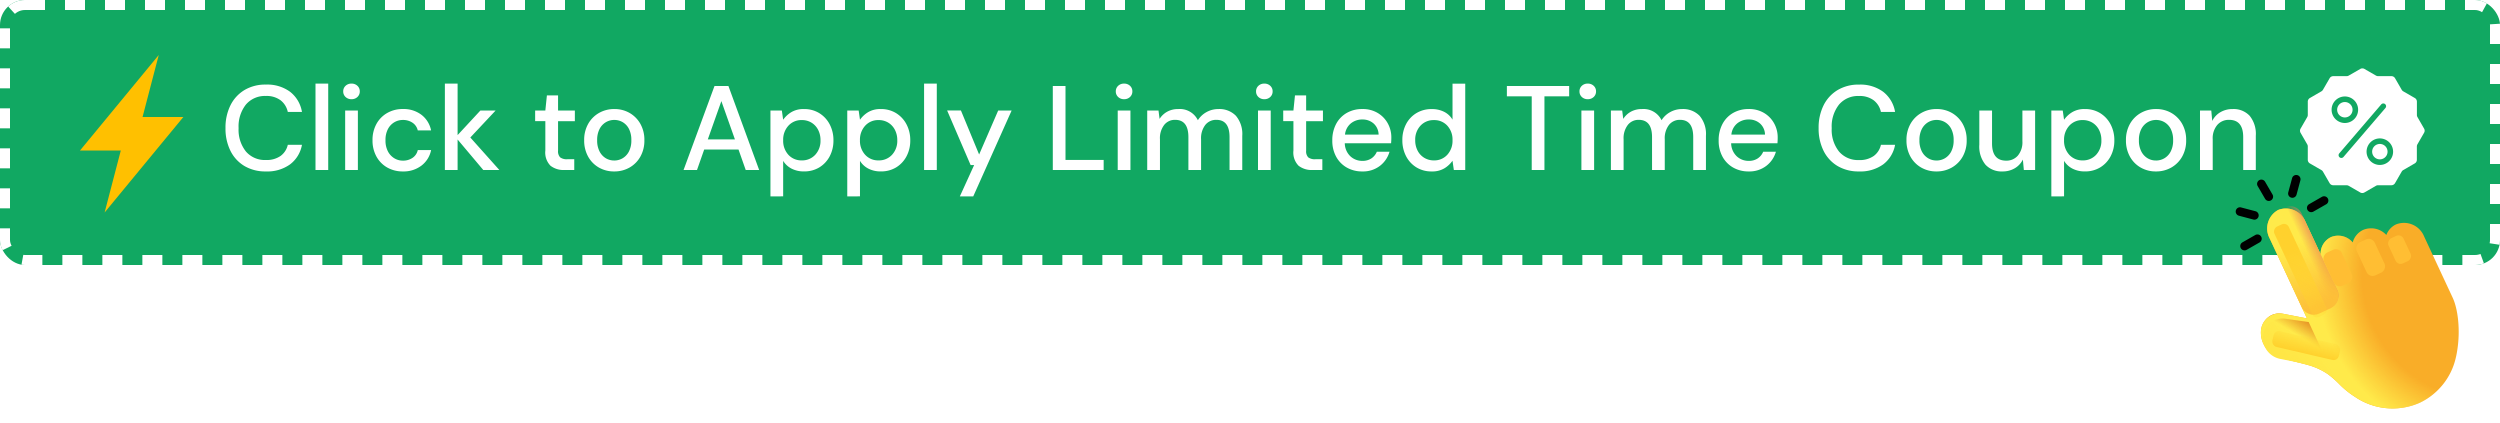 <svg xmlns="http://www.w3.org/2000/svg" xmlns:xlink="http://www.w3.org/1999/xlink" width="500" height="84.571" viewBox="0 0 500 84.571">
  <defs>
    <clipPath id="clip-path">
      <path id="Path_26037" data-name="Path 26037" d="M0,0H500V84.571H0Z" transform="translate(240 971)" fill="#fff"/>
    </clipPath>
    <radialGradient id="radial-gradient" cx="0.307" cy="0.627" r="0.682" gradientTransform="matrix(-0.638, -0.716, -0.971, 1.038, 0.066, 0.926)" gradientUnits="objectBoundingBox">
      <stop offset="0" stop-color="#ffcb42"/>
      <stop offset="1" stop-color="#f9ad28"/>
    </radialGradient>
    <radialGradient id="radial-gradient-2" cx="0.308" cy="0.335" r="0.255" gradientTransform="matrix(0.913, 0, 0, -0.301, -0.005, 0.976)" gradientUnits="objectBoundingBox">
      <stop offset="0" stop-color="#da7c44"/>
      <stop offset="0.763" stop-color="#da7c44" stop-opacity="0"/>
    </radialGradient>
    <radialGradient id="radial-gradient-3" cx="0.365" cy="0.145" r="0.277" gradientTransform="matrix(0.913, 0, 0, -0.215, -0.005, 0.931)" xlink:href="#radial-gradient-2"/>
    <radialGradient id="radial-gradient-4" cx="0.304" cy="0.349" r="0.097" gradientTransform="matrix(0.913, 0, 0, -0.044, -0.005, 1.089)" gradientUnits="objectBoundingBox">
      <stop offset="0" stop-color="#b65b01"/>
      <stop offset="1" stop-color="#b65b01" stop-opacity="0"/>
    </radialGradient>
    <radialGradient id="radial-gradient-5" cx="0.334" cy="0.173" r="0.093" gradientTransform="matrix(0.913, 0, 0, -0.086, -0.005, 1.042)" xlink:href="#radial-gradient-4"/>
    <radialGradient id="radial-gradient-6" cx="0.689" cy="-0.07" r="0.797" gradientTransform="matrix(0.913, 0, 0, -1.132, -0.005, -0.304)" gradientUnits="objectBoundingBox">
      <stop offset="0.736" stop-color="#ffea4a" stop-opacity="0"/>
      <stop offset="1" stop-color="#ffea4a"/>
    </radialGradient>
    <radialGradient id="radial-gradient-7" cx="0.651" cy="0.787" r="0.104" gradientTransform="matrix(-0.516, -0.825, -2.318, 1.74, 1.027, 0.286)" gradientUnits="objectBoundingBox">
      <stop offset="0" stop-color="#ffea4a"/>
      <stop offset="1" stop-color="#ffea4a" stop-opacity="0"/>
    </radialGradient>
    <filter id="Path_26044" x="433.946" y="25.762" width="72.462" height="76.669" filterUnits="userSpaceOnUse">
      <feOffset dy="3" input="SourceAlpha"/>
      <feGaussianBlur stdDeviation="3" result="blur"/>
      <feFlood flood-opacity="0.29"/>
      <feComposite operator="in" in2="blur"/>
      <feComposite in="SourceGraphic"/>
    </filter>
    <linearGradient id="linear-gradient" x1="0.366" y1="-0.178" x2="0.366" y2="0.289" gradientUnits="objectBoundingBox">
      <stop offset="0" stop-color="#e67b58"/>
      <stop offset="1" stop-color="#e67b58" stop-opacity="0"/>
    </linearGradient>
    <linearGradient id="linear-gradient-2" x1="0.936" x2="0.325" gradientUnits="objectBoundingBox">
      <stop offset="0" stop-color="#fdbf38"/>
      <stop offset="1" stop-color="#fdbf38" stop-opacity="0"/>
    </linearGradient>
    <linearGradient id="linear-gradient-3" x1="0.683" y1="0.568" x2="0.443" y2="0.215" gradientUnits="objectBoundingBox">
      <stop offset="0" stop-color="#ffe645"/>
      <stop offset="1" stop-color="#ffe645" stop-opacity="0"/>
    </linearGradient>
    <linearGradient id="linear-gradient-4" x1="0.079" y1="0.126" x2="0.287" y2="0.326" gradientUnits="objectBoundingBox">
      <stop offset="0" stop-color="#e79325"/>
      <stop offset="1" stop-color="#e79325" stop-opacity="0"/>
    </linearGradient>
    <linearGradient id="linear-gradient-5" x1="0.285" y1="-0.112" x2="1.201" y2="-0.112" gradientUnits="objectBoundingBox">
      <stop offset="0" stop-color="#ffd12d"/>
      <stop offset="1" stop-color="#ffd12d" stop-opacity="0"/>
    </linearGradient>
    <linearGradient id="linear-gradient-6" x1="0.497" y1="0.994" x2="0.522" y2="-0.226" xlink:href="#linear-gradient-5"/>
    <radialGradient id="radial-gradient-8" cx="0.129" cy="1.03" r="1.476" gradientTransform="matrix(-0.346, -0.349, -0.029, 0.212, -1.537, 7.961)" gradientUnits="objectBoundingBox">
      <stop offset="0" stop-color="#8f4709"/>
      <stop offset="1" stop-color="#8f4709" stop-opacity="0"/>
    </radialGradient>
  </defs>
  <g id="Mask_Group_85" data-name="Mask Group 85" transform="translate(-240 -971)" clip-path="url(#clip-path)">
    <g id="Group_1219" data-name="Group 1219">
      <g id="Group_1218" data-name="Group 1218" transform="translate(0 103)">
        <g id="Rectangle_1063" data-name="Rectangle 1063" transform="translate(240 868)" fill="#11a862" stroke="#fff" stroke-width="2" stroke-dasharray="4">
          <rect width="500" height="53" rx="5" stroke="none"/>
          <rect x="1" y="1" width="498" height="51" rx="4" fill="none"/>
        </g>
        <g id="Group_1156" data-name="Group 1156" transform="translate(1)">
          <g id="Discount" transform="translate(659.401 876.673)">
            <path id="Path_1" data-name="Path 1" d="M33.353,32.372a1.541,1.541,0,1,1,1.092-.451A1.541,1.541,0,0,1,33.353,32.372Z" transform="translate(15.215 -17.555)" fill="#fff"/>
            <path id="Path_2" data-name="Path 2" d="M29.829,17.05,28.5,14.739a.847.847,0,0,1-.11-.419V11.653a.839.839,0,0,0-.421-.726L25.661,9.594a.854.854,0,0,1-.307-.307L24.021,6.976a.837.837,0,0,0-.726-.421H20.627a.859.859,0,0,1-.419-.11L17.9,5.116a.823.823,0,0,0-.837,0L14.748,6.448a.847.847,0,0,1-.419.11H11.661a.839.839,0,0,0-.726.421L9.6,9.284a.854.854,0,0,1-.307.307L6.988,10.928a.837.837,0,0,0-.421.726v2.668a.859.859,0,0,1-.11.419L5.124,17.05a.823.823,0,0,0,0,.837L6.456,20.2a.847.847,0,0,1,.11.419v2.668a.839.839,0,0,0,.421.726l2.305,1.332a.854.854,0,0,1,.307.307l1.332,2.305a.837.837,0,0,0,.726.421h2.668a.859.859,0,0,1,.419.11l2.311,1.332a.823.823,0,0,0,.837,0L20.2,28.486a.847.847,0,0,1,.419-.11H23.29a.839.839,0,0,0,.726-.421l1.332-2.305a.854.854,0,0,1,.307-.307L27.96,24.01a.837.837,0,0,0,.421-.726V20.617a.859.859,0,0,1,.11-.419l1.332-2.311A.823.823,0,0,0,29.829,17.05Zm-18.5-3.776a2.652,2.652,0,1,1,2.65,2.651,2.652,2.652,0,0,1-2.65-2.651Zm2.372,9.45a.553.553,0,1,1-.84-.72l8.392-9.792a.553.553,0,1,1,.84.72Zm7.276,1.593a2.653,2.653,0,1,1,2.652-2.654,2.653,2.653,0,0,1-2.652,2.654Zm0-4.2a1.541,1.541,0,1,0,1.092.451,1.541,1.541,0,0,0-1.092-.451Z" transform="translate(34.59)" fill="#fff"/>
          </g>
          <g id="noun-lightning-1187991" transform="translate(244 879)">
            <path id="Path_51" data-name="Path 51" d="M31.672,12.4h-8.16L26.75,0,11,19.1h8.159L15.922,31.5Z" fill="#ffc000"/>
          </g>
          <path id="Path_26034" data-name="Path 26034" d="M9.192.288A8.189,8.189,0,0,1,4.884-.8a7.312,7.312,0,0,1-2.8-3.048A9.938,9.938,0,0,1,1.1-8.376a9.994,9.994,0,0,1,.984-4.548,7.391,7.391,0,0,1,2.8-3.06,8.12,8.12,0,0,1,4.308-1.1,7.688,7.688,0,0,1,4.824,1.44,6.425,6.425,0,0,1,2.376,4.032H13.56a3.987,3.987,0,0,0-1.44-2.328,4.661,4.661,0,0,0-2.952-.864,4.963,4.963,0,0,0-3.984,1.716A7.035,7.035,0,0,0,3.72-8.376,6.948,6.948,0,0,0,5.184-3.7a4.979,4.979,0,0,0,3.984,1.7,4.856,4.856,0,0,0,2.952-.816A3.755,3.755,0,0,0,13.56-5.04h2.832a6.268,6.268,0,0,1-2.376,3.912A7.779,7.779,0,0,1,9.192.288ZM19.1,0V-17.28h2.544V0Zm7.2-14.16a1.657,1.657,0,0,1-1.188-.444,1.474,1.474,0,0,1-.468-1.116,1.474,1.474,0,0,1,.468-1.116A1.657,1.657,0,0,1,26.3-17.28a1.657,1.657,0,0,1,1.188.444,1.474,1.474,0,0,1,.468,1.116,1.474,1.474,0,0,1-.468,1.116A1.657,1.657,0,0,1,26.3-14.16ZM25.032,0V-11.9h2.544V0ZM36.576.288A6.178,6.178,0,0,1,33.444-.5a5.643,5.643,0,0,1-2.16-2.2,6.586,6.586,0,0,1-.78-3.252,6.586,6.586,0,0,1,.78-3.252,5.643,5.643,0,0,1,2.16-2.2,6.178,6.178,0,0,1,3.132-.792,5.907,5.907,0,0,1,3.708,1.152,5.2,5.2,0,0,1,1.932,3.12H39.552A2.5,2.5,0,0,0,38.5-9.456a3.344,3.344,0,0,0-1.92-.552,3.336,3.336,0,0,0-1.728.468,3.4,3.4,0,0,0-1.272,1.368,4.672,4.672,0,0,0-.48,2.22,4.672,4.672,0,0,0,.48,2.22,3.488,3.488,0,0,0,1.272,1.38,3.272,3.272,0,0,0,1.728.48,3.344,3.344,0,0,0,1.92-.552,2.513,2.513,0,0,0,1.056-1.56h2.664a5.154,5.154,0,0,1-1.92,3.1A5.876,5.876,0,0,1,36.576.288ZM44.976,0V-17.28H47.52v10.3l4.56-4.92h3.048L50.064-6.5,55.872,0H52.656L47.52-6.1V0Zm23.9,0A4.239,4.239,0,0,1,66.1-.852a3.763,3.763,0,0,1-1.032-3.036v-5.88h-2.04V-11.9h2.04l.312-3.024h2.232V-11.9h3.36v2.136h-3.36v5.88a1.761,1.761,0,0,0,.42,1.356,2.2,2.2,0,0,0,1.452.372h1.368V0Zm9.96.288a6.025,6.025,0,0,1-3.06-.78,5.692,5.692,0,0,1-2.148-2.184,6.556,6.556,0,0,1-.792-3.276,6.478,6.478,0,0,1,.8-3.276,5.752,5.752,0,0,1,2.172-2.184,6.044,6.044,0,0,1,3.048-.78,6.025,6.025,0,0,1,3.06.78,5.779,5.779,0,0,1,2.16,2.184,6.478,6.478,0,0,1,.8,3.276,6.478,6.478,0,0,1-.8,3.276A5.753,5.753,0,0,1,81.912-.492,6.091,6.091,0,0,1,78.84.288Zm0-2.184a3.294,3.294,0,0,0,1.692-.456,3.344,3.344,0,0,0,1.26-1.356,4.729,4.729,0,0,0,.48-2.244A4.83,4.83,0,0,0,81.8-8.2a3.266,3.266,0,0,0-1.248-1.356,3.294,3.294,0,0,0-1.692-.456,3.294,3.294,0,0,0-1.692.456A3.344,3.344,0,0,0,75.912-8.2a4.729,4.729,0,0,0-.48,2.244,4.729,4.729,0,0,0,.48,2.244A3.373,3.373,0,0,0,77.16-2.352,3.231,3.231,0,0,0,78.84-1.9ZM92.712,0,98.9-16.8h2.784L107.832,0h-2.688L103.7-4.1H96.84L95.4,0ZM97.56-6.12h5.424l-2.712-7.656Zm12.528,11.4V-11.9h2.28l.264,1.848a5.465,5.465,0,0,1,1.584-1.488,4.716,4.716,0,0,1,2.592-.648,5.677,5.677,0,0,1,3.048.816,5.757,5.757,0,0,1,2.076,2.232,6.721,6.721,0,0,1,.756,3.216,6.651,6.651,0,0,1-.756,3.2,5.69,5.69,0,0,1-2.076,2.208,5.788,5.788,0,0,1-3.072.8,5.283,5.283,0,0,1-2.46-.552,4.242,4.242,0,0,1-1.692-1.56v7.1Zm6.264-7.2a3.54,3.54,0,0,0,2.688-1.116A4.069,4.069,0,0,0,120.1-5.952a4.416,4.416,0,0,0-.48-2.088,3.613,3.613,0,0,0-1.32-1.428,3.638,3.638,0,0,0-1.944-.516,3.483,3.483,0,0,0-2.676,1.128,4.106,4.106,0,0,0-1.044,2.9,4.1,4.1,0,0,0,1.044,2.916A3.5,3.5,0,0,0,116.352-1.92Zm9.1,7.2V-11.9h2.28l.264,1.848a5.465,5.465,0,0,1,1.584-1.488,4.716,4.716,0,0,1,2.592-.648,5.677,5.677,0,0,1,3.048.816,5.757,5.757,0,0,1,2.076,2.232,6.721,6.721,0,0,1,.756,3.216,6.651,6.651,0,0,1-.756,3.2,5.69,5.69,0,0,1-2.076,2.208,5.788,5.788,0,0,1-3.072.8,5.283,5.283,0,0,1-2.46-.552,4.242,4.242,0,0,1-1.692-1.56v7.1Zm6.264-7.2A3.54,3.54,0,0,0,134.4-3.036a4.069,4.069,0,0,0,1.056-2.916,4.416,4.416,0,0,0-.48-2.088,3.612,3.612,0,0,0-1.32-1.428,3.638,3.638,0,0,0-1.944-.516,3.483,3.483,0,0,0-2.676,1.128,4.106,4.106,0,0,0-1.044,2.9,4.1,4.1,0,0,0,1.044,2.916A3.5,3.5,0,0,0,131.712-1.92Zm9.1,1.92V-17.28h2.544V0Zm7.152,5.28,2.856-6.264h-.7l-4.7-10.92h2.76L151.824-3.1,155.64-11.9h2.688L150.648,5.28ZM166.56,0V-16.8H169.1V-2.016h7.632V0Zm14.256-14.16a1.657,1.657,0,0,1-1.188-.444,1.474,1.474,0,0,1-.468-1.116,1.474,1.474,0,0,1,.468-1.116,1.657,1.657,0,0,1,1.188-.444,1.657,1.657,0,0,1,1.188.444,1.474,1.474,0,0,1,.468,1.116A1.474,1.474,0,0,1,182-14.6,1.657,1.657,0,0,1,180.816-14.16ZM179.544,0V-11.9h2.544V0Zm5.9,0V-11.9H187.7l.216,1.68a4.178,4.178,0,0,1,1.524-1.44,4.438,4.438,0,0,1,2.2-.528,4.007,4.007,0,0,1,3.936,2.232,4.675,4.675,0,0,1,1.74-1.632,4.83,4.83,0,0,1,2.364-.6,4.593,4.593,0,0,1,3.5,1.344,5.632,5.632,0,0,1,1.272,4.008V0h-2.544V-6.576q0-3.456-2.64-3.456a2.743,2.743,0,0,0-2.2,1.008,4.341,4.341,0,0,0-.852,2.88V0H193.68V-6.576q0-3.456-2.664-3.456a2.719,2.719,0,0,0-2.172,1.008,4.341,4.341,0,0,0-.852,2.88V0Zm23.424-14.16a1.657,1.657,0,0,1-1.188-.444,1.474,1.474,0,0,1-.468-1.116,1.474,1.474,0,0,1,.468-1.116,1.657,1.657,0,0,1,1.188-.444,1.657,1.657,0,0,1,1.188.444,1.474,1.474,0,0,1,.468,1.116,1.474,1.474,0,0,1-.468,1.116A1.657,1.657,0,0,1,208.872-14.16ZM207.6,0V-11.9h2.544V0Zm10.9,0a4.239,4.239,0,0,1-2.784-.852,3.763,3.763,0,0,1-1.032-3.036v-5.88h-2.04V-11.9h2.04l.312-3.024h2.232V-11.9h3.36v2.136h-3.36v5.88a1.761,1.761,0,0,0,.42,1.356,2.2,2.2,0,0,0,1.452.372h1.368V0Zm9.96.288a6.121,6.121,0,0,1-3.108-.78,5.546,5.546,0,0,1-2.124-2.172,6.6,6.6,0,0,1-.768-3.24,6.878,6.878,0,0,1,.756-3.288,5.5,5.5,0,0,1,2.112-2.208,6.143,6.143,0,0,1,3.156-.792,5.8,5.8,0,0,1,3.048.78,5.515,5.515,0,0,1,2.016,2.076,5.782,5.782,0,0,1,.72,2.856q0,.24-.012.516t-.036.612h-9.264a3.68,3.68,0,0,0,1.14,2.628,3.465,3.465,0,0,0,2.364.9,3.176,3.176,0,0,0,1.812-.492,2.982,2.982,0,0,0,1.092-1.332H233.9A5.4,5.4,0,0,1,232-.84,5.534,5.534,0,0,1,228.456.288Zm0-10.392a3.6,3.6,0,0,0-2.256.756A3.307,3.307,0,0,0,225-7.08h6.72a3.038,3.038,0,0,0-.984-2.208A3.293,3.293,0,0,0,228.456-10.1ZM242.328.288a5.677,5.677,0,0,1-3.048-.816,5.669,5.669,0,0,1-2.064-2.232,6.809,6.809,0,0,1-.744-3.216,6.738,6.738,0,0,1,.744-3.2,5.576,5.576,0,0,1,2.076-2.208,5.8,5.8,0,0,1,3.06-.8,5.337,5.337,0,0,1,2.484.552,4.077,4.077,0,0,1,1.668,1.56v-7.2h2.544V0h-2.28L246.5-1.848A5.465,5.465,0,0,1,244.92-.36,4.716,4.716,0,0,1,242.328.288Zm.456-2.208a3.483,3.483,0,0,0,2.676-1.128,4.106,4.106,0,0,0,1.044-2.9,4.1,4.1,0,0,0-1.044-2.916,3.5,3.5,0,0,0-2.676-1.116A3.54,3.54,0,0,0,240.1-8.868a4.069,4.069,0,0,0-1.056,2.916,4.416,4.416,0,0,0,.48,2.088,3.584,3.584,0,0,0,1.332,1.428A3.655,3.655,0,0,0,242.784-1.92ZM262.344,0V-14.736h-4.968V-16.8h12.456v2.064h-4.944V0Zm11.208-14.16a1.657,1.657,0,0,1-1.188-.444,1.474,1.474,0,0,1-.468-1.116,1.474,1.474,0,0,1,.468-1.116,1.657,1.657,0,0,1,1.188-.444,1.657,1.657,0,0,1,1.188.444,1.474,1.474,0,0,1,.468,1.116,1.474,1.474,0,0,1-.468,1.116A1.657,1.657,0,0,1,273.552-14.16ZM272.28,0V-11.9h2.544V0Zm5.9,0V-11.9h2.256l.216,1.68a4.179,4.179,0,0,1,1.524-1.44,4.438,4.438,0,0,1,2.2-.528,4.007,4.007,0,0,1,3.936,2.232,4.675,4.675,0,0,1,1.74-1.632,4.83,4.83,0,0,1,2.364-.6,4.593,4.593,0,0,1,3.5,1.344,5.632,5.632,0,0,1,1.272,4.008V0h-2.544V-6.576q0-3.456-2.64-3.456a2.743,2.743,0,0,0-2.2,1.008,4.341,4.341,0,0,0-.852,2.88V0h-2.544V-6.576q0-3.456-2.664-3.456a2.718,2.718,0,0,0-2.172,1.008,4.341,4.341,0,0,0-.852,2.88V0Zm27.552.288a6.121,6.121,0,0,1-3.108-.78A5.546,5.546,0,0,1,300.5-2.664a6.6,6.6,0,0,1-.768-3.24,6.878,6.878,0,0,1,.756-3.288A5.5,5.5,0,0,1,302.6-11.4a6.143,6.143,0,0,1,3.156-.792,5.8,5.8,0,0,1,3.048.78,5.515,5.515,0,0,1,2.016,2.076,5.781,5.781,0,0,1,.72,2.856q0,.24-.012.516t-.036.612h-9.264a3.68,3.68,0,0,0,1.14,2.628,3.465,3.465,0,0,0,2.364.9,3.176,3.176,0,0,0,1.812-.492,2.981,2.981,0,0,0,1.092-1.332h2.544A5.4,5.4,0,0,1,309.276-.84,5.534,5.534,0,0,1,305.736.288Zm0-10.392a3.6,3.6,0,0,0-2.256.756,3.307,3.307,0,0,0-1.2,2.268H309a3.038,3.038,0,0,0-.984-2.208A3.293,3.293,0,0,0,305.736-10.1ZM327.816.288A8.189,8.189,0,0,1,323.508-.8a7.311,7.311,0,0,1-2.8-3.048,9.938,9.938,0,0,1-.984-4.524,9.994,9.994,0,0,1,.984-4.548,7.391,7.391,0,0,1,2.8-3.06,8.12,8.12,0,0,1,4.308-1.1,7.688,7.688,0,0,1,4.824,1.44,6.425,6.425,0,0,1,2.376,4.032h-2.832a3.987,3.987,0,0,0-1.44-2.328,4.661,4.661,0,0,0-2.952-.864,4.963,4.963,0,0,0-3.984,1.716,7.035,7.035,0,0,0-1.464,4.716,6.948,6.948,0,0,0,1.464,4.68,4.979,4.979,0,0,0,3.984,1.7,4.856,4.856,0,0,0,2.952-.816,3.755,3.755,0,0,0,1.44-2.232h2.832a6.268,6.268,0,0,1-2.376,3.912A7.779,7.779,0,0,1,327.816.288Zm15.48,0a6.025,6.025,0,0,1-3.06-.78,5.693,5.693,0,0,1-2.148-2.184,6.556,6.556,0,0,1-.792-3.276,6.478,6.478,0,0,1,.8-3.276,5.752,5.752,0,0,1,2.172-2.184,6.044,6.044,0,0,1,3.048-.78,6.025,6.025,0,0,1,3.06.78,5.779,5.779,0,0,1,2.16,2.184,6.478,6.478,0,0,1,.8,3.276,6.478,6.478,0,0,1-.8,3.276,5.753,5.753,0,0,1-2.172,2.184A6.091,6.091,0,0,1,343.3.288Zm0-2.184a3.294,3.294,0,0,0,1.692-.456,3.344,3.344,0,0,0,1.26-1.356,4.729,4.729,0,0,0,.48-2.244A4.831,4.831,0,0,0,346.26-8.2a3.266,3.266,0,0,0-1.248-1.356,3.294,3.294,0,0,0-1.692-.456,3.294,3.294,0,0,0-1.692.456,3.344,3.344,0,0,0-1.26,1.356,4.729,4.729,0,0,0-.48,2.244,4.729,4.729,0,0,0,.48,2.244,3.373,3.373,0,0,0,1.248,1.356A3.231,3.231,0,0,0,343.3-1.9ZM356.5.288a4.385,4.385,0,0,1-3.4-1.344,5.739,5.739,0,0,1-1.236-4.008V-11.9h2.544v6.576q0,3.456,2.832,3.456a3,3,0,0,0,2.328-1.008,4.147,4.147,0,0,0,.912-2.88V-11.9h2.544V0h-2.256l-.192-2.088a4.144,4.144,0,0,1-1.62,1.74A4.715,4.715,0,0,1,356.5.288Zm9.768,4.992V-11.9h2.28l.264,1.848a5.465,5.465,0,0,1,1.584-1.488,4.716,4.716,0,0,1,2.592-.648,5.677,5.677,0,0,1,3.048.816,5.757,5.757,0,0,1,2.076,2.232,6.721,6.721,0,0,1,.756,3.216,6.651,6.651,0,0,1-.756,3.2,5.69,5.69,0,0,1-2.076,2.208,5.788,5.788,0,0,1-3.072.8,5.283,5.283,0,0,1-2.46-.552,4.242,4.242,0,0,1-1.692-1.56v7.1Zm6.264-7.2a3.54,3.54,0,0,0,2.688-1.116,4.069,4.069,0,0,0,1.056-2.916,4.416,4.416,0,0,0-.48-2.088,3.612,3.612,0,0,0-1.32-1.428,3.638,3.638,0,0,0-1.944-.516,3.483,3.483,0,0,0-2.676,1.128,4.106,4.106,0,0,0-1.044,2.9,4.1,4.1,0,0,0,1.044,2.916A3.5,3.5,0,0,0,372.528-1.92ZM387.192.288a6.025,6.025,0,0,1-3.06-.78,5.693,5.693,0,0,1-2.148-2.184,6.556,6.556,0,0,1-.792-3.276,6.478,6.478,0,0,1,.8-3.276,5.752,5.752,0,0,1,2.172-2.184,6.044,6.044,0,0,1,3.048-.78,6.025,6.025,0,0,1,3.06.78,5.779,5.779,0,0,1,2.16,2.184,6.478,6.478,0,0,1,.8,3.276,6.478,6.478,0,0,1-.8,3.276,5.753,5.753,0,0,1-2.172,2.184A6.091,6.091,0,0,1,387.192.288Zm0-2.184a3.294,3.294,0,0,0,1.692-.456,3.344,3.344,0,0,0,1.26-1.356,4.729,4.729,0,0,0,.48-2.244,4.831,4.831,0,0,0-.468-2.244,3.266,3.266,0,0,0-1.248-1.356,3.294,3.294,0,0,0-1.692-.456,3.294,3.294,0,0,0-1.692.456,3.344,3.344,0,0,0-1.26,1.356,4.729,4.729,0,0,0-.48,2.244,4.729,4.729,0,0,0,.48,2.244,3.373,3.373,0,0,0,1.248,1.356A3.231,3.231,0,0,0,387.192-1.9ZM396,0V-11.9h2.256l.192,2.088a4.144,4.144,0,0,1,1.62-1.74,4.715,4.715,0,0,1,2.46-.636,4.385,4.385,0,0,1,3.4,1.344A5.739,5.739,0,0,1,407.16-6.84V0h-2.52V-6.576q0-3.456-2.832-3.456a3.037,3.037,0,0,0-2.34,1.008,4.112,4.112,0,0,0-.924,2.88V0Z" transform="translate(283 902)" fill="#fff"/>
        </g>
      </g>
      <g id="backhand-index-pointing-left-default" transform="translate(717.582 1002.762) rotate(65)">
        <g id="Group_1220" data-name="Group 1220" transform="translate(0 0)">
          <path id="Path_26038" data-name="Path 26038" d="M27.012,36.278a5.2,5.2,0,0,1-6.455,1.33,3.727,3.727,0,0,1-1.311-5.541l2.844-3.906H4.424A4.206,4.206,0,0,1,0,24.214a4.206,4.206,0,0,1,4.424-3.946h7.187a3.7,3.7,0,0,1-2.234-3.3,3.792,3.792,0,0,1,2.811-3.526A3.865,3.865,0,0,1,10.8,10.509a4.111,4.111,0,0,1,2.875-3.786,3.812,3.812,0,0,1-1.1-2.648A4.343,4.343,0,0,1,17.143,0h5.205q.087,0,.174,0h8.152c2.4,0,6.506,1.269,10.1,3.756q.554.372,1.069.788l.02.016s0,0,0,0a13.16,13.16,0,0,1,5.047,10.225A13.4,13.4,0,0,1,40.3,26.127a17.759,17.759,0,0,1-3.65,1.764,19.738,19.738,0,0,0-2.686,1.192,13.3,13.3,0,0,0-3.3,2.791l-.135.147v0Z" transform="translate(0 0)" fill="url(#radial-gradient)"/>
          <path id="Path_26039" data-name="Path 26039" d="M27.012,36.278a5.2,5.2,0,0,1-6.455,1.33,3.727,3.727,0,0,1-1.311-5.541l2.844-3.906H4.424A4.206,4.206,0,0,1,0,24.214a4.206,4.206,0,0,1,4.424-3.946h7.187a3.7,3.7,0,0,1-2.234-3.3,3.792,3.792,0,0,1,2.811-3.526A3.865,3.865,0,0,1,10.8,10.509a4.111,4.111,0,0,1,2.875-3.786,3.812,3.812,0,0,1-1.1-2.648A4.343,4.343,0,0,1,17.143,0h5.205q.087,0,.174,0h8.152c2.4,0,6.506,1.269,10.1,3.756q.554.372,1.069.788l.02.016s0,0,0,0a13.16,13.16,0,0,1,5.047,10.225A13.4,13.4,0,0,1,40.3,26.127a17.759,17.759,0,0,1-3.65,1.764,19.738,19.738,0,0,0-2.686,1.192,13.3,13.3,0,0,0-3.3,2.791l-.135.147v0Z" transform="translate(0 0)" fill="url(#radial-gradient-2)"/>
          <path id="Path_26040" data-name="Path 26040" d="M27.012,36.278a5.2,5.2,0,0,1-6.455,1.33,3.727,3.727,0,0,1-1.311-5.541l2.844-3.906H4.424A4.206,4.206,0,0,1,0,24.214a4.206,4.206,0,0,1,4.424-3.946h7.187a3.7,3.7,0,0,1-2.234-3.3,3.792,3.792,0,0,1,2.811-3.526A3.865,3.865,0,0,1,10.8,10.509a4.111,4.111,0,0,1,2.875-3.786,3.812,3.812,0,0,1-1.1-2.648A4.343,4.343,0,0,1,17.143,0h5.205q.087,0,.174,0h8.152c2.4,0,6.506,1.269,10.1,3.756q.554.372,1.069.788l.02.016s0,0,0,0a13.16,13.16,0,0,1,5.047,10.225A13.4,13.4,0,0,1,40.3,26.127a17.759,17.759,0,0,1-3.65,1.764,19.738,19.738,0,0,0-2.686,1.192,13.3,13.3,0,0,0-3.3,2.791l-.135.147v0Z" transform="translate(0 0)" fill="url(#radial-gradient-3)"/>
          <path id="Path_26041" data-name="Path 26041" d="M27.012,36.278a5.2,5.2,0,0,1-6.455,1.33,3.727,3.727,0,0,1-1.311-5.541l2.844-3.906H4.424A4.206,4.206,0,0,1,0,24.214a4.206,4.206,0,0,1,4.424-3.946h7.187a3.7,3.7,0,0,1-2.234-3.3,3.792,3.792,0,0,1,2.811-3.526A3.865,3.865,0,0,1,10.8,10.509a4.111,4.111,0,0,1,2.875-3.786,3.812,3.812,0,0,1-1.1-2.648A4.343,4.343,0,0,1,17.143,0h5.205q.087,0,.174,0h8.152c2.4,0,6.506,1.269,10.1,3.756q.554.372,1.069.788l.02.016s0,0,0,0a13.16,13.16,0,0,1,5.047,10.225A13.4,13.4,0,0,1,40.3,26.127a17.759,17.759,0,0,1-3.65,1.764,19.738,19.738,0,0,0-2.686,1.192,13.3,13.3,0,0,0-3.3,2.791l-.135.147v0Z" transform="translate(0 0)" fill="url(#radial-gradient-4)"/>
          <path id="Path_26042" data-name="Path 26042" d="M27.012,36.278a5.2,5.2,0,0,1-6.455,1.33,3.727,3.727,0,0,1-1.311-5.541l2.844-3.906H4.424A4.206,4.206,0,0,1,0,24.214a4.206,4.206,0,0,1,4.424-3.946h7.187a3.7,3.7,0,0,1-2.234-3.3,3.792,3.792,0,0,1,2.811-3.526A3.865,3.865,0,0,1,10.8,10.509a4.111,4.111,0,0,1,2.875-3.786,3.812,3.812,0,0,1-1.1-2.648A4.343,4.343,0,0,1,17.143,0h5.205q.087,0,.174,0h8.152c2.4,0,6.506,1.269,10.1,3.756q.554.372,1.069.788l.02.016s0,0,0,0a13.16,13.16,0,0,1,5.047,10.225A13.4,13.4,0,0,1,40.3,26.127a17.759,17.759,0,0,1-3.65,1.764,19.738,19.738,0,0,0-2.686,1.192,13.3,13.3,0,0,0-3.3,2.791l-.135.147v0Z" transform="translate(0 0)" fill="url(#radial-gradient-5)"/>
        </g>
        <path id="Path_26043" data-name="Path 26043" d="M27.012,36.278a5.2,5.2,0,0,1-6.455,1.33,3.727,3.727,0,0,1-1.311-5.541l2.844-3.906H4.424A4.206,4.206,0,0,1,0,24.214a4.206,4.206,0,0,1,4.424-3.946h7.187a3.7,3.7,0,0,1-2.234-3.3,3.792,3.792,0,0,1,2.811-3.526A3.865,3.865,0,0,1,10.8,10.509a4.111,4.111,0,0,1,2.875-3.786,3.812,3.812,0,0,1-1.1-2.648A4.343,4.343,0,0,1,17.143,0h5.205q.087,0,.174,0h8.152c2.4,0,6.506,1.269,10.1,3.756q.554.372,1.069.788l.02.016s0,0,0,0a13.16,13.16,0,0,1,5.047,10.225A13.4,13.4,0,0,1,40.3,26.127a17.759,17.759,0,0,1-3.65,1.764,19.738,19.738,0,0,0-2.686,1.192,13.3,13.3,0,0,0-3.3,2.791l-.135.147v0Z" transform="translate(0 0)" fill="url(#radial-gradient-6)"/>
        <g transform="matrix(0.42, -0.91, 0.91, 0.42, -230.62, 419.41)" filter="url(#Path_26044)">
          <path id="Path_26044-2" data-name="Path 26044" d="M27.012,36.278a5.2,5.2,0,0,1-6.455,1.33,3.727,3.727,0,0,1-1.311-5.541l2.844-3.906H4.424A4.206,4.206,0,0,1,0,24.214a4.206,4.206,0,0,1,4.424-3.946h7.187a3.7,3.7,0,0,1-2.234-3.3,3.792,3.792,0,0,1,2.811-3.526A3.865,3.865,0,0,1,10.8,10.509a4.111,4.111,0,0,1,2.875-3.786,3.812,3.812,0,0,1-1.1-2.648A4.343,4.343,0,0,1,17.143,0h5.205q.087,0,.174,0h8.152c2.4,0,6.506,1.269,10.1,3.756q.554.372,1.069.788l.02.016s0,0,0,0a13.16,13.16,0,0,1,5.047,10.225A13.4,13.4,0,0,1,40.3,26.127a17.759,17.759,0,0,1-3.65,1.764,19.738,19.738,0,0,0-2.686,1.192,13.3,13.3,0,0,0-3.3,2.791l-.135.147v0Z" transform="translate(477.58 31.76) rotate(65)" fill="url(#radial-gradient-7)"/>
        </g>
        <rect id="Rectangle_1064" data-name="Rectangle 1064" width="22.245" height="7.893" rx="2.637" transform="translate(0 20.268)" fill="url(#linear-gradient)"/>
        <rect id="Rectangle_1065" data-name="Rectangle 1065" width="22.245" height="7.893" rx="2.637" transform="translate(0 20.268)" fill="url(#linear-gradient-2)"/>
        <path id="Path_26045" data-name="Path 26045" d="M1.829,9.448a4.311,4.311,0,0,0,5.759-1.33l3.131-4.261v0l.115-.141,0-.006A12.357,12.357,0,0,1,13.786.922,14.107,14.107,0,0,1,15.559,0H3.2L.659,3.906a3.976,3.976,0,0,0,1.17,5.541Z" transform="translate(19.689 28.16)" fill="url(#linear-gradient-3)"/>
        <path id="Path_26046" data-name="Path 26046" d="M1.829,9.448a4.311,4.311,0,0,0,5.759-1.33l3.131-4.261v0l.115-.141,0-.006A12.357,12.357,0,0,1,13.786.922,14.107,14.107,0,0,1,15.559,0H3.2L.659,3.906a3.976,3.976,0,0,0,1.17,5.541Z" transform="translate(19.689 28.16)" fill="url(#linear-gradient-4)"/>
        <g id="Group_1221" data-name="Group 1221" transform="translate(2.91 23.724)">
          <rect id="Rectangle_1066" data-name="Rectangle 1066" width="19.927" height="3.173" rx="1.06" fill="url(#linear-gradient-5)"/>
        </g>
        <g id="Group_1222" data-name="Group 1222" transform="translate(21.456 24.214)">
          <rect id="Rectangle_1067" data-name="Rectangle 1067" width="13.651" height="3.243" rx="1.083" transform="matrix(0.617, -0.787, 0.787, 0.617, 0, 10.745)" fill="url(#linear-gradient-6)"/>
        </g>
        <g id="Group_1223" data-name="Group 1223" transform="translate(11.861 16.301)">
          <rect id="Rectangle_1068" data-name="Rectangle 1068" width="7.31" height="3.966" rx="1.325" fill="#ffbe33"/>
        </g>
        <g id="Group_1224" data-name="Group 1224" transform="translate(12.754 9.478)">
          <rect id="Rectangle_1069" data-name="Rectangle 1069" width="7.31" height="3.966" rx="1.325" fill="#ffbe33"/>
        </g>
        <g id="Group_1225" data-name="Group 1225" transform="translate(14.67 3.911)">
          <rect id="Rectangle_1070" data-name="Rectangle 1070" width="5.559" height="3.308" rx="1.105" fill="#ffbe33"/>
        </g>
        <path id="Path_26047" data-name="Path 26047" d="M.008,0H9.619V3.547H1.993A3.731,3.731,0,0,1,0,.244Q0,.121.008,0Z" transform="translate(9.679 16.72)" fill="url(#radial-gradient-8)"/>
      </g>
      <g id="Group_1227" data-name="Group 1227" transform="translate(668.227 987.803)">
        <path id="Path_26028" data-name="Path 26028" d="M45.653,25.182a.917.917,0,0,0-.384.118l-2.54,1.457a.856.856,0,1,0,.85,1.486l2.546-1.454A.857.857,0,0,0,45.653,25.182Z" transform="translate(-9.124 -2.728)"/>
        <path id="Path_26029" data-name="Path 26029" d="M23.774,37.708a.856.856,0,0,0-.378.12L20.85,39.283a.858.858,0,1,0,.854,1.488l2.543-1.454A.858.858,0,0,0,23.774,37.708Z" transform="translate(-0.58 -7.62)"/>
        <path id="Path_26030" data-name="Path 26030" d="M26.746,19.71a.858.858,0,0,0-.7,1.3l1.469,2.524a.858.858,0,1,0,1.482-.864l-1.466-2.52A.866.866,0,0,0,26.746,19.71Z" transform="translate(-2.733 -0.592)"/>
        <path id="Path_26031" data-name="Path 26031" d="M37.69,18.194a.858.858,0,0,0-.787.641l-.762,2.825a.858.858,0,1,0,1.657.445l.759-2.819A.858.858,0,0,0,37.69,18.194Z" transform="translate(-6.712 0)"/>
        <path id="Path_26032" data-name="Path 26032" d="M19.75,28.793a.857.857,0,0,0-.181,1.689l2.831.751a.858.858,0,1,0,.441-1.657L20,28.828A.893.893,0,0,0,19.75,28.793Z" transform="translate(0 -4.14)"/>
      </g>
    </g>
  </g>
</svg>
